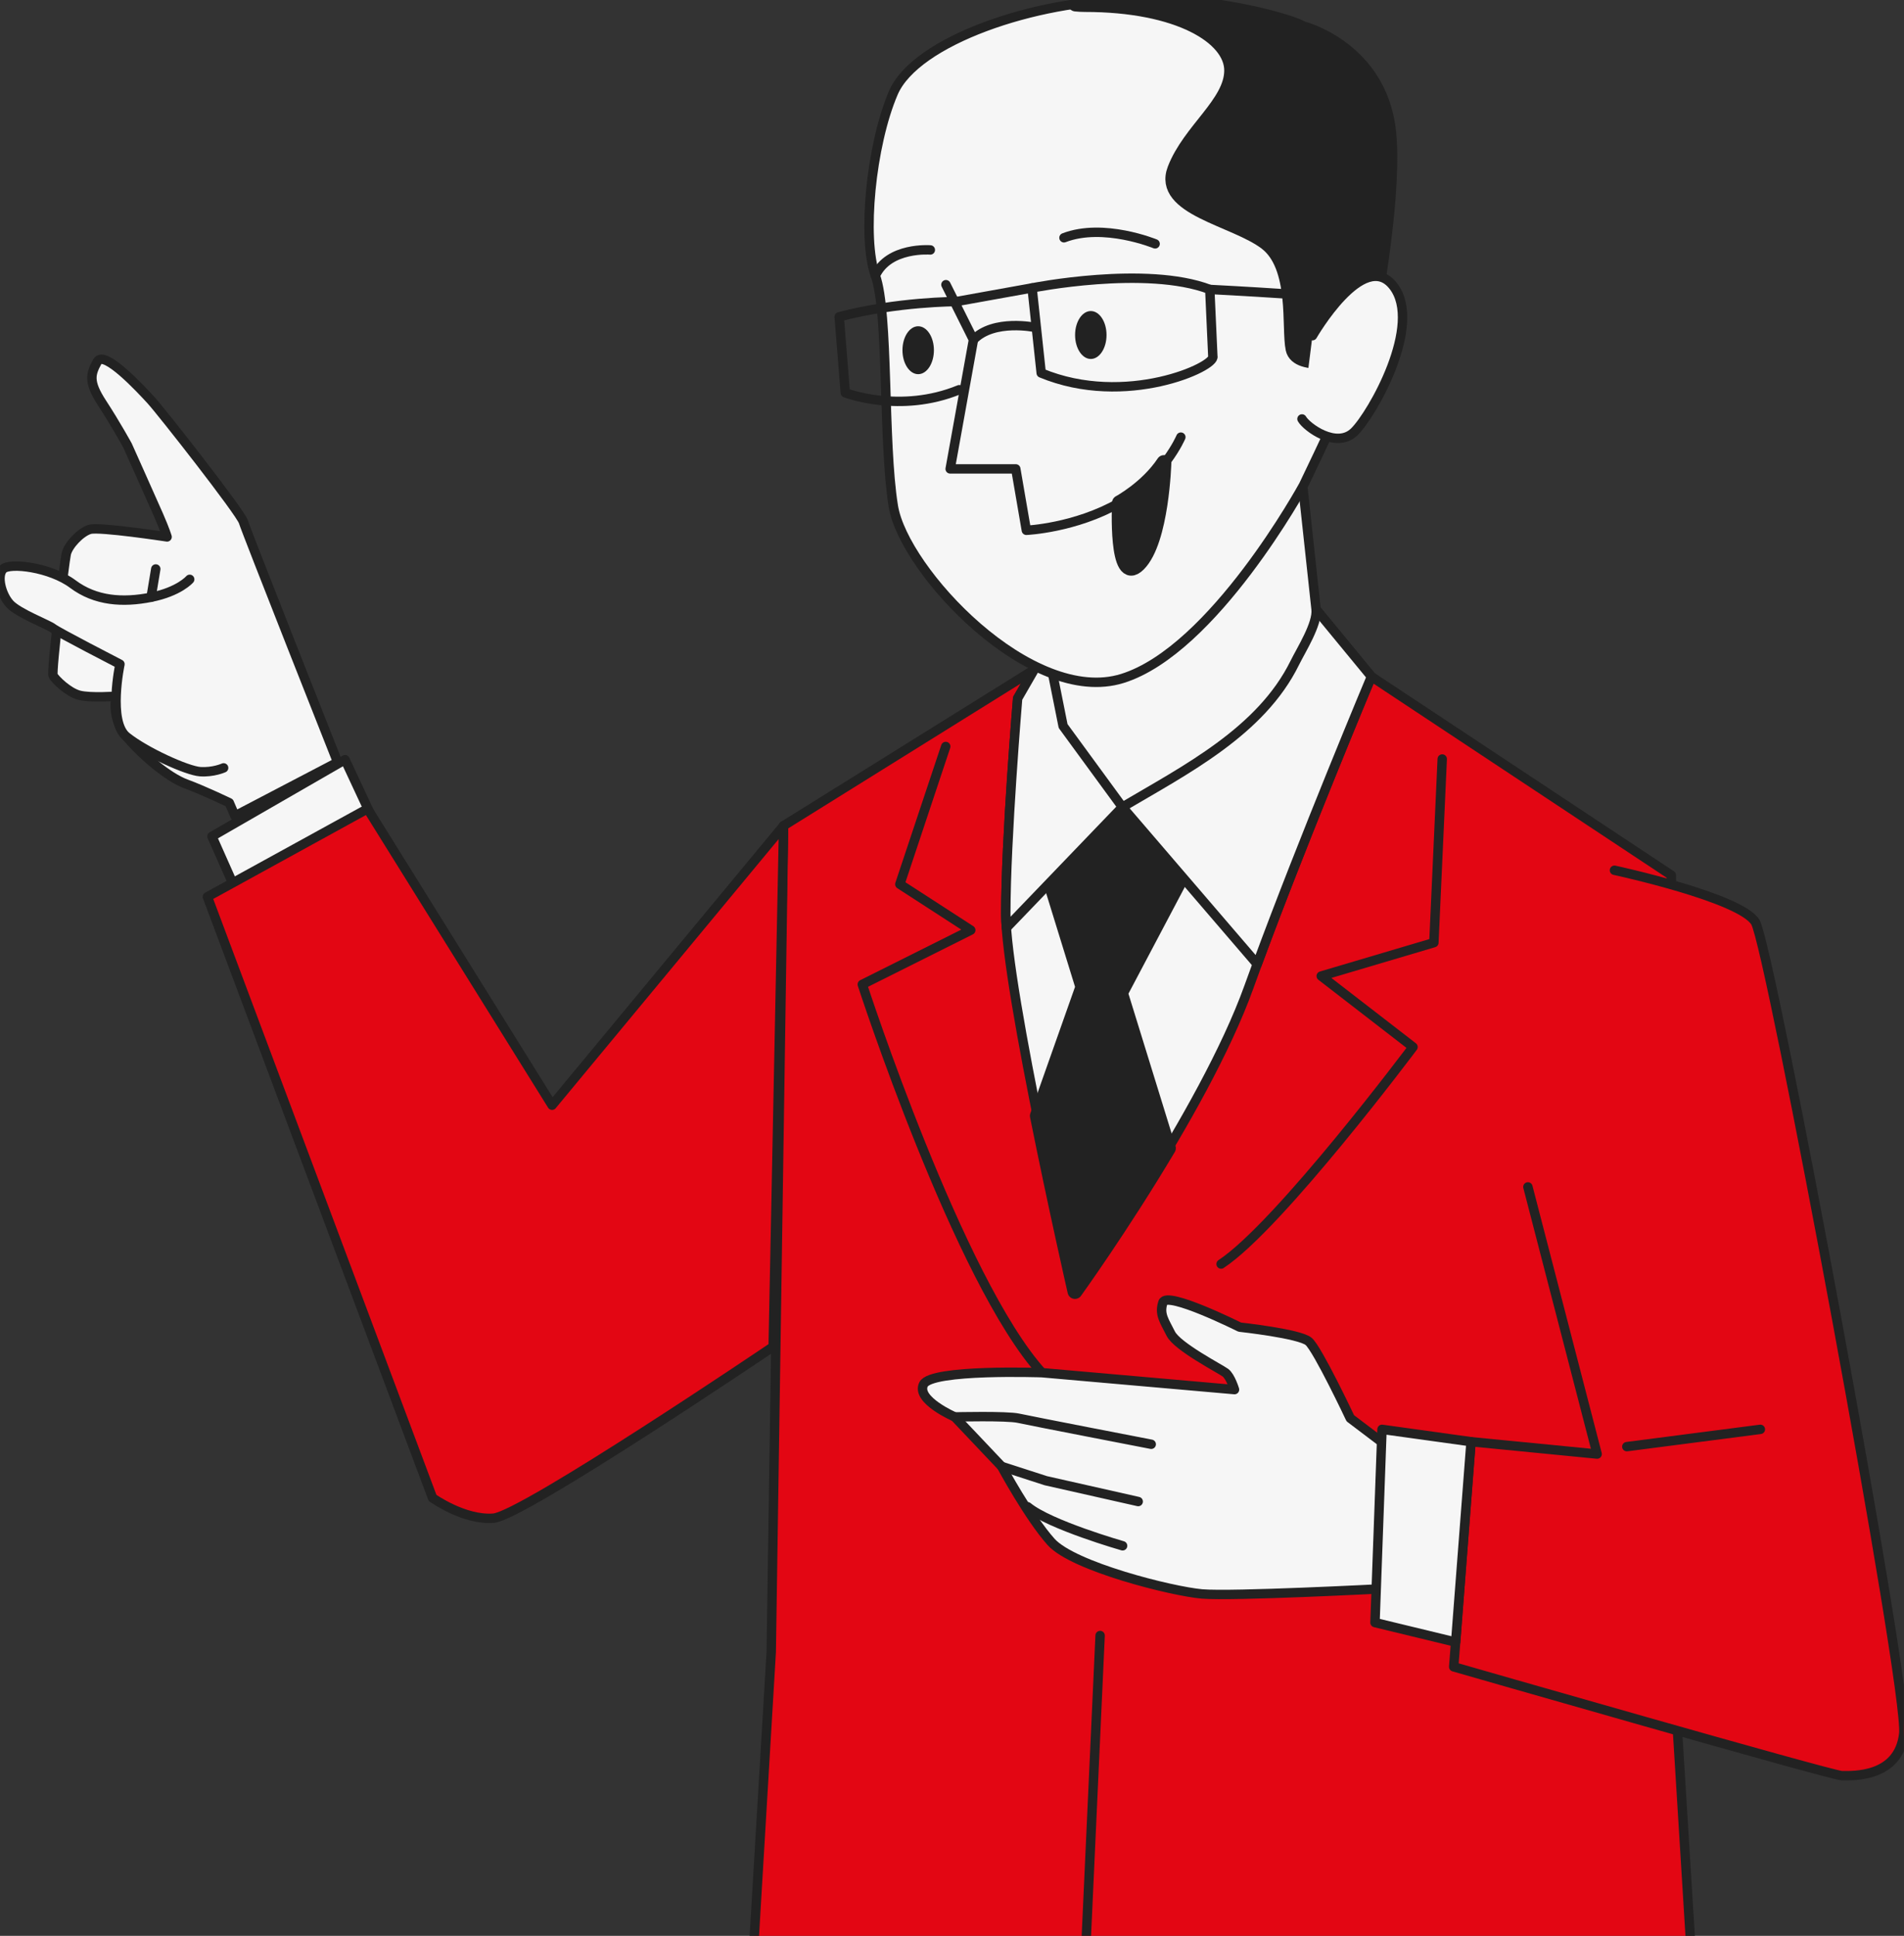 <?xml version="1.0" encoding="UTF-8"?> <svg xmlns="http://www.w3.org/2000/svg" width="245" height="249" viewBox="0 0 245 249" fill="none"><rect x="0" y="0" width="245" height="249" fill="#333333" stroke="none"/><g clip-path="url(#clip0_4030_14425)"><path d="M176.469 87.026L215.061 112.573L215.698 220.122L219.516 281.852C219.516 281.852 192.151 295.217 174.97 298.08C157.787 300.943 143.469 301.58 143.469 301.58L137.423 288.853L135.513 300.943C135.513 300.943 116.421 299.035 107.512 294.897C98.603 290.761 94.784 287.261 94.784 287.261L99.24 212.486L100.83 106.209L134.559 85.208L176.469 87.026Z" fill="#E30613" stroke="#222222" stroke-width="1.21" stroke-miterlimit="10" stroke-linecap="round" stroke-linejoin="round"></path><path d="M185.581 97.627L184.507 121.249L170.011 125.543L181.822 134.671C181.822 134.671 164.612 157.655 157.127 162.587" stroke="#222222" stroke-width="1.21" stroke-miterlimit="10" stroke-linecap="round" stroke-linejoin="round"></path><path d="M121.694 96.017L115.788 113.734L124.915 119.64L110.957 126.62C110.957 126.62 123.365 164.767 134.074 176.564" stroke="#222222" stroke-width="1.21" stroke-miterlimit="10" stroke-linecap="round" stroke-linejoin="round"></path><path d="M138.338 280.698L141.559 210.369" stroke="#222222" stroke-width="1.21" stroke-miterlimit="10" stroke-linecap="round" stroke-linejoin="round"></path><path d="M169.349 78.379L176.469 87.026C176.469 87.026 166.551 110.676 160.702 126.952C154.853 143.228 138.322 166.117 138.322 166.117C138.322 166.117 129.421 127.207 129.421 117.543C129.421 107.88 130.946 89.824 130.946 89.824L134.761 83.212L169.349 78.379Z" fill="#F6F6F6" stroke="#222222" stroke-width="1.21" stroke-miterlimit="10" stroke-linecap="round" stroke-linejoin="round"></path><path d="M138.322 166.117C138.322 166.117 135.829 155.217 133.482 143.523L139.341 126.952L134.001 109.66L146.462 94.909L153.582 109.914L144.173 127.716L150.346 147.687C144.305 157.831 138.322 166.117 138.322 166.117Z" fill="#222222" stroke="#222222" stroke-width="1.914" stroke-miterlimit="10" stroke-linecap="round" stroke-linejoin="round"></path><path d="M134.763 83.212L169.349 78.379L176.469 87.026C176.469 87.026 167.684 107.976 161.774 124.011L144.426 103.811L129.499 119.343C129.451 118.673 129.421 118.058 129.421 117.543C129.421 107.88 130.946 89.824 130.946 89.824L134.763 83.212Z" fill="#F6F6F6" stroke="#222222" stroke-width="1.21" stroke-miterlimit="10" stroke-linecap="round" stroke-linejoin="round"></path><path d="M167.314 59.562C167.314 59.562 169.345 78.347 169.349 78.381C169.552 80.255 167.435 83.583 166.604 85.267C162.254 94.093 152.577 98.996 144.426 103.813L136.797 93.386L134.762 83.214C134.762 83.214 145.444 79.908 153.073 73.55C160.702 67.19 167.314 59.562 167.314 59.562Z" fill="#F6F6F6" stroke="#222222" stroke-width="1.21" stroke-miterlimit="10" stroke-linecap="round" stroke-linejoin="round"></path><path d="M167.542 3.661C167.542 3.661 176.788 5.973 178.522 15.797C180.256 25.622 174.216 48.418 172.675 51.886C171.135 55.354 167.734 62.417 167.734 62.417C167.734 62.417 156.175 83.608 144.424 87.267C132.673 90.927 116.299 73.397 114.95 65.114C113.6 56.83 114.372 40.263 112.638 35.446C110.904 30.63 112.06 18.686 114.95 11.943C117.84 5.2 133.444 0 145.193 0C156.947 0.002 166.386 2.892 167.542 3.661Z" fill="#F6F6F6" stroke="#222222" stroke-width="1.21" stroke-miterlimit="10" stroke-linecap="round" stroke-linejoin="round"></path><path d="M139.609 0.58C139.166 0.58 138.766 0.553 138.389 0.515C140.721 0.184 143.025 0.004 145.195 0.004C156.947 0.004 166.386 2.894 167.542 3.663C167.542 3.663 176.788 5.975 178.522 15.8C179.627 22.062 177.68 35.36 175.724 45.083L173.707 46.043C173.707 46.043 166.964 47.584 166.386 44.887C165.808 42.191 166.964 34.292 162.918 31.21C158.872 28.127 149.241 26.78 151.167 21.771C153.092 16.762 158.487 13.294 158.487 9.057C158.487 4.817 151.745 0.58 139.609 0.58Z" fill="#222222" stroke="#222222" stroke-width="1.914" stroke-miterlimit="10" stroke-linecap="round" stroke-linejoin="round"></path><path d="M138.338 43.091C138.338 44.793 139.243 46.172 140.361 46.172C141.478 46.172 142.384 44.793 142.384 43.091C142.384 41.39 141.478 40.008 140.361 40.008C139.243 40.01 138.338 41.39 138.338 43.091Z" fill="#222222"></path><path d="M116.126 45.045C116.126 46.747 117.032 48.129 118.149 48.129C119.267 48.129 120.172 46.749 120.172 45.045C120.172 43.342 119.267 41.964 118.149 41.964C117.032 41.964 116.126 43.344 116.126 45.045Z" fill="#222222"></path><path d="M121.719 36.618L125.26 43.7L122.264 60.312H130.707L132.067 68.209C132.067 68.209 138.332 67.938 144.051 64.669C149.769 61.401 151.947 56.226 151.947 56.226" stroke="#222222" stroke-width="1.21" stroke-miterlimit="10" stroke-linecap="round" stroke-linejoin="round"></path><path d="M149.769 59.496C149.769 59.496 149.498 69.573 146.5 72.568C143.505 75.564 144.049 64.669 144.049 64.669C144.049 64.669 147.589 62.765 149.769 59.496Z" fill="#222222" stroke="#222222" stroke-width="1.914" stroke-miterlimit="10" stroke-linecap="round" stroke-linejoin="round"></path><path d="M148.636 31.364C148.636 31.364 141.991 28.628 136.91 30.584" stroke="#222222" stroke-width="1.21" stroke-miterlimit="10" stroke-linecap="round" stroke-linejoin="round"></path><path d="M119.711 32.148C119.711 32.148 114.36 31.714 112.637 35.448" stroke="#222222" stroke-width="1.21" stroke-miterlimit="10" stroke-linecap="round" stroke-linejoin="round"></path><path d="M155.672 37.23L156.062 45.829C156.52 47.138 144.851 52.491 133.978 47.978L132.804 37.034C132.804 37.034 147.465 34.102 155.672 37.23Z" stroke="#222222" stroke-width="1.21" stroke-miterlimit="10" stroke-linecap="round" stroke-linejoin="round"></path><path d="M132.807 37.034L123.034 38.793C123.034 38.793 115.413 38.793 107.985 40.747L108.768 50.52C108.768 50.52 115.803 53.257 123.426 50.129" stroke="#222222" stroke-width="1.21" stroke-miterlimit="10" stroke-linecap="round" stroke-linejoin="round"></path><path d="M133.197 42.116C133.197 42.116 127.872 40.987 125.258 43.7" stroke="#222222" stroke-width="1.21" stroke-miterlimit="10" stroke-linecap="round" stroke-linejoin="round"></path><path d="M155.672 37.23C155.672 37.23 175.02 38.208 174.434 38.793" stroke="#222222" stroke-width="1.21" stroke-miterlimit="10" stroke-linecap="round" stroke-linejoin="round"></path><path d="M179.944 187.109L173.751 182.422C173.751 182.422 169.565 173.549 168.394 172.544C167.222 171.539 159.521 170.703 159.521 170.703C159.521 170.703 150.146 166.016 149.643 167.522C149.142 169.028 149.811 169.867 150.648 171.539C151.484 173.214 157.01 176.06 157.68 176.561C158.349 177.063 158.851 178.738 158.851 178.738L134.073 176.561C134.073 176.561 119.843 176.06 118.838 178.068C117.834 180.077 122.856 182.253 122.856 182.253L128.883 188.615C128.883 188.615 132.399 195.144 135.245 198.325C138.091 201.506 150.814 204.686 154.665 205.021C158.516 205.356 177.937 204.352 177.937 204.352L179.944 187.109Z" fill="#F6F6F6" stroke="#222222" stroke-width="1.21" stroke-miterlimit="10" stroke-linecap="round" stroke-linejoin="round"></path><path d="M122.856 182.253C122.856 182.253 129.553 182.087 131.059 182.422C132.565 182.757 148.135 185.769 148.135 185.769" stroke="#222222" stroke-width="1.21" stroke-miterlimit="10" stroke-linecap="round" stroke-linejoin="round"></path><path d="M128.883 188.615L134.575 190.456L146.46 193.136" stroke="#222222" stroke-width="1.21" stroke-miterlimit="10" stroke-linecap="round" stroke-linejoin="round"></path><path d="M144.452 198.828C144.452 198.828 135.078 196.15 132.232 193.806" stroke="#222222" stroke-width="1.21" stroke-miterlimit="10" stroke-linecap="round" stroke-linejoin="round"></path><path d="M207.742 111.938C207.742 111.938 223.97 115.438 225.878 118.619C227.787 121.802 245.607 217.259 244.97 222.987C244.332 228.715 238.288 228.396 237.016 228.396C235.743 228.396 187.058 214.395 187.058 214.395L189.286 185.44L205.514 187.03L196.605 152.666" fill="#E30613"></path><path d="M207.742 111.938C207.742 111.938 223.97 115.438 225.878 118.619C227.787 121.802 245.607 217.259 244.97 222.987C244.332 228.715 238.288 228.396 237.016 228.396C235.743 228.396 187.058 214.395 187.058 214.395L189.286 185.44L205.514 187.03L196.605 152.666" stroke="#222222" stroke-width="1.21" stroke-miterlimit="10" stroke-linecap="round" stroke-linejoin="round"></path><path d="M209.335 186.075L226.516 183.85" stroke="#222222" stroke-width="1.21" stroke-miterlimit="10" stroke-linecap="round" stroke-linejoin="round"></path><path d="M189.288 185.44L177.833 183.85L176.93 208.704L187.309 211.215L189.288 185.44Z" fill="#F6F6F6" stroke="#222222" stroke-width="1.21" stroke-miterlimit="10" stroke-linecap="round" stroke-linejoin="round"></path><path d="M48.462 106.419L44.399 97.711L27.273 107.581L30.756 115.419L48.462 106.419Z" fill="#F6F6F6" stroke="#222222" stroke-width="1.21" stroke-miterlimit="10" stroke-linecap="round" stroke-linejoin="round"></path><path d="M43.447 98.044C43.447 98.044 31.684 68.336 31.321 67.123C30.957 65.909 20.771 52.935 19.437 51.48C18.103 50.026 13.374 44.933 12.526 46.508C11.676 48.085 11.313 49.055 13.133 51.844C14.951 54.633 16.407 57.3 16.407 57.3C16.407 57.3 19.56 64.334 20.41 66.273C21.259 68.212 21.5 69.061 21.5 69.061C21.5 69.061 12.769 67.728 11.558 68.091C10.344 68.455 8.769 70.153 8.526 71.243C8.283 72.334 6.585 86.402 6.828 86.886C7.071 87.37 8.769 89.068 10.224 89.431C11.678 89.795 14.953 89.552 14.953 89.552C14.953 89.552 14.226 92.341 16.287 94.766C18.348 97.19 21.623 99.979 23.925 100.829C26.23 101.677 29.503 103.254 29.503 103.254L30.23 104.951L43.447 98.044Z" fill="#F6F6F6" stroke="#222222" stroke-width="1.21" stroke-miterlimit="10" stroke-linecap="round" stroke-linejoin="round"></path><path d="M24.41 74.518C24.41 74.518 23.076 76.095 19.437 76.823C15.799 77.55 12.283 77.307 9.372 75.125C6.461 72.943 1.247 72.336 0.4 73.184C-0.448 74.032 0.156 76.459 1.249 77.67C2.34 78.884 6.222 80.338 6.826 80.823C7.433 81.307 15.435 85.431 15.435 85.431C15.435 85.431 13.858 92.829 16.285 94.767C18.71 96.708 24.046 99.133 25.744 99.254C27.441 99.374 28.775 98.769 28.775 98.769" fill="#F6F6F6"></path><path d="M24.41 74.518C24.41 74.518 23.076 76.095 19.437 76.823C15.799 77.55 12.283 77.307 9.372 75.125C6.461 72.943 1.247 72.336 0.4 73.184C-0.448 74.032 0.156 76.459 1.249 77.67C2.34 78.884 6.222 80.338 6.826 80.823C7.433 81.307 15.435 85.431 15.435 85.431C15.435 85.431 13.858 92.829 16.285 94.767C18.71 96.708 24.046 99.133 25.744 99.254C27.441 99.374 28.775 98.769 28.775 98.769" stroke="#222222" stroke-width="1.21" stroke-miterlimit="10" stroke-linecap="round" stroke-linejoin="round"></path><path d="M19.439 76.823L20.044 73.185" stroke="#222222" stroke-width="1.21" stroke-miterlimit="10" stroke-linecap="round" stroke-linejoin="round"></path><path d="M100.831 106.208L71.04 142.157L47.296 104.03L26.687 115.351L55.656 192.666C55.656 192.666 59.72 195.569 63.494 195.278C67.268 194.987 99.489 173.217 99.489 173.217L100.831 106.208Z" fill="#E30613" stroke="#222222" stroke-width="1.21" stroke-miterlimit="10" stroke-linecap="round" stroke-linejoin="round"></path><path d="M168.884 43.176C168.884 43.176 175.433 31.847 179.286 36.791C183.139 41.735 176.589 53.27 174.277 55.536C171.965 57.802 168.113 54.918 167.535 53.888" fill="#F6F6F6"></path><path d="M168.884 43.176C168.884 43.176 175.433 31.847 179.286 36.791C183.139 41.735 176.589 53.27 174.277 55.536C171.965 57.802 168.113 54.918 167.535 53.888" stroke="#222222" stroke-width="1.21" stroke-miterlimit="10" stroke-linecap="round" stroke-linejoin="round"></path></g><defs><clipPath id="clip0_4030_14425"><rect width="244.986" height="546.089" fill="white" transform="matrix(-1 0 0 1 244.987 0)"></rect></clipPath></defs></svg> 